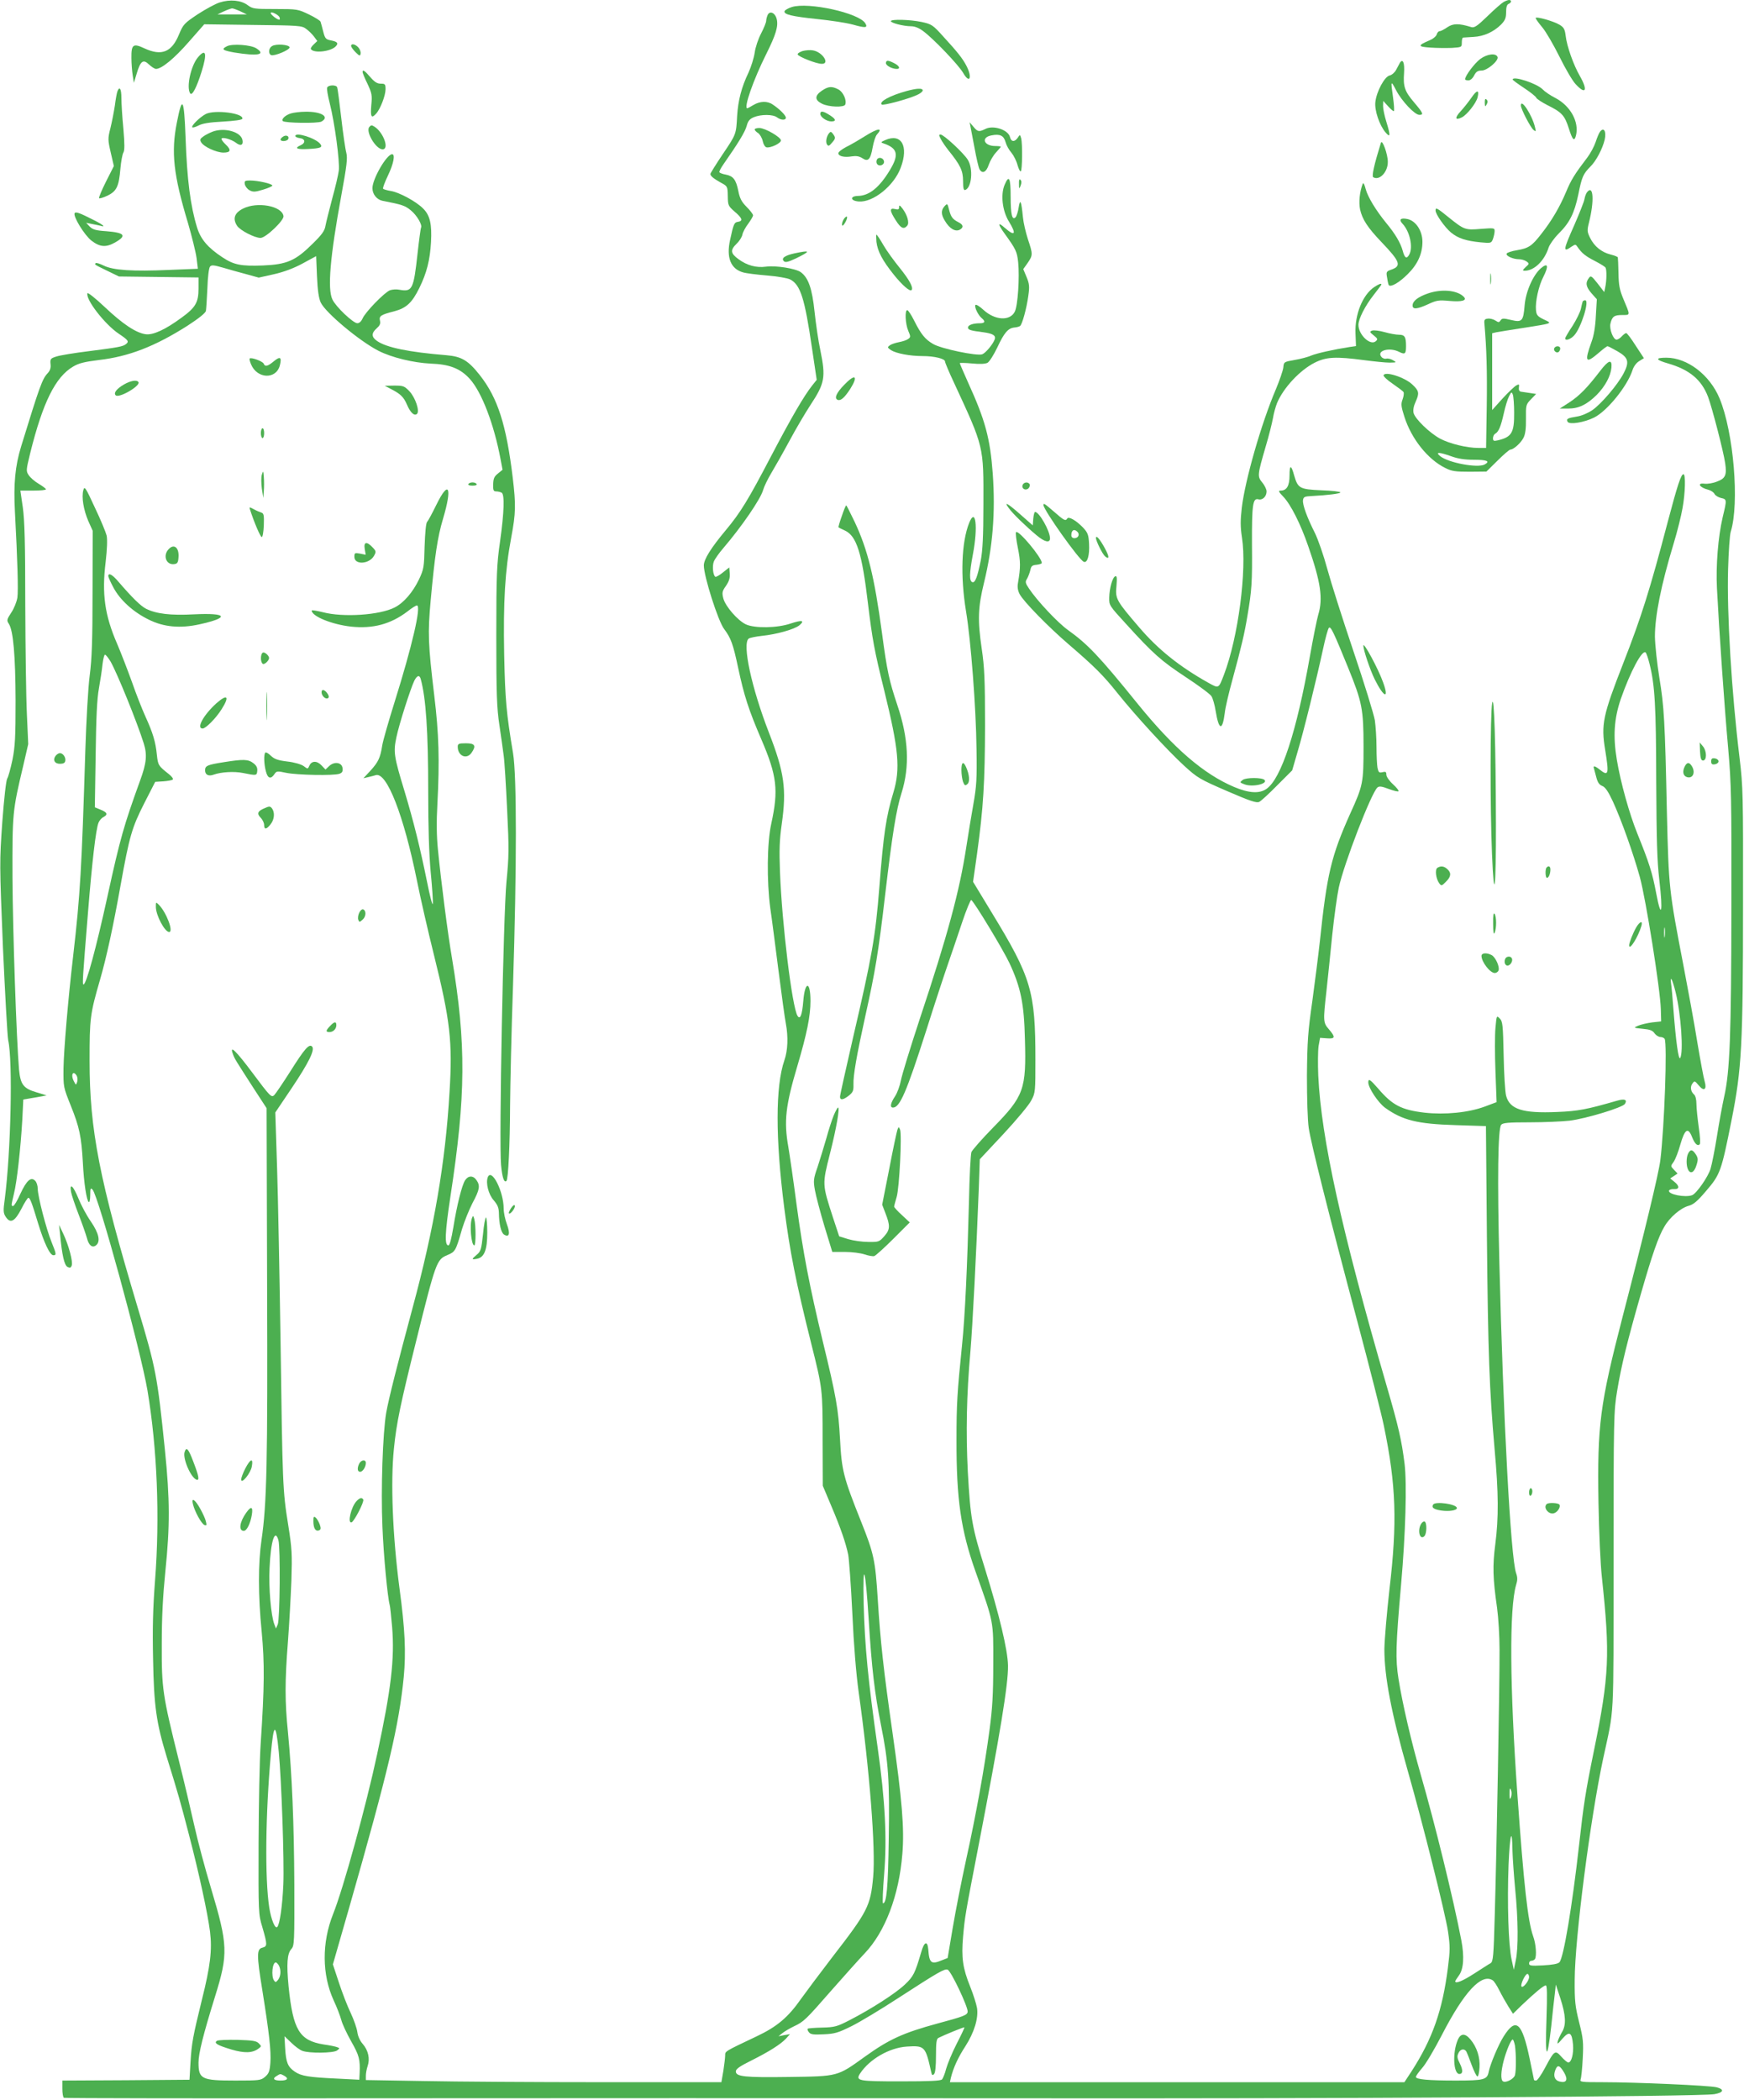 <?xml version="1.0" standalone="no"?>
<!DOCTYPE svg PUBLIC "-//W3C//DTD SVG 20010904//EN"
 "http://www.w3.org/TR/2001/REC-SVG-20010904/DTD/svg10.dtd">
<svg version="1.0" xmlns="http://www.w3.org/2000/svg"
 width="1063pt" height="1280pt" viewBox="0 0 1063 1280"
 preserveAspectRatio="xMidYMid meet">
<g transform="translate(0,1280) scale(0.1,-0.1)"
fill="#4caf50" stroke="none">
<path d="M1339 12785 c-26 -8 -86 -41 -134 -72 -82 -55 -88 -61 -114 -123 -44
-108 -106 -133 -210 -85 -70 33 -81 24 -80 -59 0 -33 4 -81 8 -106 l7 -45 17
56 c23 78 40 90 75 56 16 -15 35 -27 43 -27 34 0 112 64 200 165 l94 107 297
-4 c281 -3 298 -4 324 -24 15 -11 37 -32 48 -47 l20 -27 -22 -21 c-12 -11 -20
-24 -17 -28 16 -27 118 -16 150 15 20 20 13 30 -29 38 -30 6 -35 11 -46 54 -6
26 -14 52 -16 59 -1 7 -34 27 -71 45 -67 32 -71 33 -205 33 -128 0 -138 1
-169 24 -40 30 -107 36 -170 16z m126 -54 l40 -19 -90 0 -90 0 40 19 c22 10
45 18 50 18 6 0 28 -8 50 -18z m239 -37 c3 -8 2 -14 -2 -14 -13 0 -52 31 -52
40 0 14 48 -10 54 -26z"/>
<path d="M9165 12788 c-11 -6 -55 -44 -98 -86 -64 -62 -81 -73 -100 -67 -74
23 -110 23 -145 -1 -19 -13 -40 -24 -47 -24 -7 0 -15 -9 -18 -20 -3 -11 -22
-27 -44 -36 -73 -31 -73 -39 5 -44 39 -3 98 -3 131 -2 60 4 61 4 61 33 0 16 3
29 8 30 4 0 32 2 63 4 63 3 122 30 168 75 25 26 31 40 31 76 0 30 5 46 15 50
18 7 20 24 3 24 -7 0 -22 -6 -33 -12z"/>
<path d="M4826 12757 c-22 -7 -41 -18 -44 -25 -6 -20 44 -32 197 -48 80 -8
179 -23 220 -34 77 -22 92 -20 75 8 -38 63 -347 131 -448 99z"/>
<path d="M4680 12711 c-5 -11 -10 -28 -10 -38 0 -10 -14 -44 -31 -77 -17 -32
-35 -85 -39 -117 -5 -33 -22 -87 -38 -122 -42 -87 -63 -169 -69 -262 -6 -114
-5 -112 -88 -235 -41 -61 -75 -116 -75 -120 0 -13 19 -28 65 -54 39 -21 40
-22 41 -81 1 -56 2 -60 42 -95 47 -40 52 -57 20 -62 -23 -3 -27 -13 -48 -110
-24 -108 4 -177 79 -198 20 -6 86 -14 147 -19 62 -5 124 -16 140 -24 63 -32
89 -116 133 -417 l29 -195 -28 -35 c-51 -65 -125 -192 -250 -430 -139 -266
-186 -343 -276 -451 -91 -109 -134 -178 -134 -215 0 -66 87 -340 124 -388 41
-55 54 -89 86 -240 35 -164 63 -252 140 -431 96 -223 106 -310 61 -515 -26
-117 -28 -349 -6 -515 9 -60 31 -231 50 -380 19 -148 39 -294 45 -324 15 -81
12 -162 -9 -223 -55 -159 -55 -475 -1 -898 34 -266 71 -455 165 -830 69 -275
69 -278 69 -585 l1 -280 51 -121 c59 -139 89 -227 104 -299 5 -27 17 -187 25
-355 9 -199 23 -368 39 -485 66 -468 104 -954 88 -1125 -16 -176 -33 -209
-249 -488 -73 -95 -158 -209 -189 -252 -80 -115 -148 -172 -273 -231 -196 -93
-191 -90 -191 -116 0 -13 -5 -55 -11 -94 l-12 -69 -731 0 c-402 0 -890 3
-1083 7 l-353 6 0 27 c0 15 5 41 11 59 15 43 4 95 -30 134 -17 19 -30 48 -33
73 -3 23 -21 74 -40 115 -20 41 -52 124 -72 185 l-37 112 100 348 c238 832
303 1110 332 1404 14 150 8 288 -26 540 -42 318 -55 649 -34 851 15 154 41
277 135 654 121 487 125 498 191 526 48 20 51 25 89 158 14 46 43 118 64 159
44 82 48 106 24 140 -20 29 -50 28 -69 -1 -20 -31 -50 -152 -72 -288 -12 -71
-22 -109 -30 -109 -24 0 -21 77 12 295 95 619 97 933 10 1455 -26 152 -66 462
-86 665 -8 81 -9 169 -3 275 14 266 9 429 -19 660 -38 316 -40 382 -22 580 25
273 42 387 75 497 58 195 36 242 -40 87 -25 -51 -50 -98 -57 -105 -7 -9 -12
-67 -15 -149 -3 -127 -5 -139 -34 -201 -38 -79 -93 -143 -148 -171 -91 -47
-315 -62 -439 -29 -37 9 -67 14 -67 10 0 -35 123 -85 240 -98 134 -14 241 15
343 92 26 21 52 37 58 37 29 0 -30 -251 -136 -589 -36 -115 -70 -233 -75 -263
-12 -77 -24 -102 -72 -155 l-43 -46 30 7 c17 4 37 9 46 12 67 19 170 -246 250
-641 22 -110 69 -315 104 -455 99 -399 114 -528 95 -835 -25 -429 -94 -831
-225 -1315 -93 -346 -145 -551 -161 -640 -21 -123 -33 -464 -23 -696 7 -174
31 -426 44 -474 3 -8 9 -69 15 -135 16 -196 -6 -380 -91 -775 -67 -314 -207
-822 -269 -976 -69 -174 -68 -369 4 -526 19 -40 39 -93 46 -118 6 -25 34 -84
61 -132 48 -84 55 -110 51 -193 l-2 -40 -137 7 c-171 8 -216 15 -256 42 -43
29 -54 57 -59 143 l-4 73 41 -39 c22 -22 53 -45 68 -50 41 -16 189 -14 211 2
17 13 18 14 2 20 -9 4 -47 12 -84 17 -147 24 -186 88 -213 353 -13 138 -9 200
17 229 18 19 19 42 18 392 -2 380 -14 667 -39 930 -19 186 -19 309 0 551 8
105 17 271 21 370 5 164 4 195 -20 345 -33 205 -34 242 -46 1115 -6 391 -15
864 -21 1052 l-11 343 99 147 c106 158 144 236 125 255 -18 18 -46 -14 -134
-154 -44 -69 -88 -134 -97 -143 -17 -15 -25 -7 -131 135 -103 138 -143 176
-120 115 11 -30 15 -35 121 -200 l84 -129 3 -1071 c4 -1091 -2 -1342 -34
-1560 -21 -143 -21 -337 1 -560 18 -192 17 -333 -6 -680 -7 -99 -12 -373 -13
-610 -1 -424 -1 -431 23 -510 31 -107 31 -117 1 -125 -36 -8 -36 -44 -1 -260
42 -263 54 -371 49 -441 -4 -52 -9 -66 -32 -86 -26 -22 -34 -23 -182 -23 -206
0 -224 9 -224 110 0 55 28 168 100 400 82 263 80 315 -25 666 -35 116 -80 285
-100 375 -20 90 -63 272 -96 404 -98 394 -104 433 -103 705 0 167 7 295 22
445 28 273 28 435 -3 740 -46 451 -55 496 -164 860 -236 788 -295 1089 -295
1510 0 259 3 285 64 495 39 135 80 323 125 575 54 300 69 351 144 499 l67 131
49 3 c28 2 54 7 58 11 5 5 -7 20 -25 34 -63 50 -65 53 -72 118 -8 79 -24 132
-70 233 -20 44 -57 138 -82 210 -26 72 -66 176 -90 232 -76 175 -94 305 -70
500 9 78 11 136 6 160 -5 20 -37 98 -72 171 -57 124 -63 132 -70 106 -12 -42
1 -120 30 -188 l27 -60 -1 -375 c0 -289 -4 -405 -17 -505 -10 -73 -21 -274
-27 -460 -22 -719 -31 -878 -74 -1250 -32 -273 -57 -575 -59 -685 -1 -115 -1
-115 45 -230 52 -129 64 -187 73 -345 6 -124 23 -233 36 -241 5 -3 9 16 9 43
0 41 2 45 14 33 36 -38 293 -977 335 -1225 59 -353 76 -770 46 -1157 -13 -170
-16 -292 -12 -480 5 -285 20 -389 83 -595 71 -228 85 -280 134 -468 64 -245
116 -487 130 -597 14 -112 2 -211 -50 -418 -54 -220 -62 -262 -69 -380 l-6
-105 -387 -3 -388 -2 0 -50 c0 -27 4 -51 9 -55 6 -3 844 -4 1863 -3 1019 1
2771 1 3893 0 1993 -3 4216 10 4304 25 57 10 63 29 14 42 -44 11 -491 31 -697
31 -126 0 -138 1 -132 17 4 9 10 67 13 128 5 98 3 121 -22 220 -24 97 -28 128
-27 260 1 250 94 974 173 1345 70 326 63 197 64 1205 0 883 1 914 22 1040 25
151 61 299 144 588 68 237 107 351 144 412 32 56 99 113 147 126 30 8 54 28
108 92 85 99 92 118 154 430 62 312 70 454 70 1322 1 663 0 710 -21 885 -49
401 -78 881 -70 1152 3 106 10 208 16 227 54 173 18 606 -68 813 -60 144 -197
248 -324 248 -71 0 -67 -13 10 -35 131 -38 204 -99 244 -204 24 -64 94 -333
104 -403 11 -73 2 -94 -50 -113 -24 -10 -58 -15 -75 -13 -50 7 -31 -24 23 -37
15 -4 32 -15 37 -25 5 -10 23 -21 40 -25 36 -8 36 -9 10 -117 -28 -120 -42
-295 -35 -433 13 -253 46 -730 68 -970 20 -231 21 -304 20 -980 -1 -772 -9
-995 -44 -1149 -11 -50 -31 -158 -44 -241 -13 -82 -31 -172 -39 -198 -15 -50
-86 -151 -112 -161 -42 -16 -149 5 -141 28 2 6 16 10 31 9 33 -2 34 19 1 45
l-25 20 23 15 22 15 -22 23 c-21 22 -21 22 -2 48 10 14 29 62 41 106 27 94 47
107 71 46 17 -43 34 -58 47 -45 5 5 2 52 -6 104 -7 52 -14 116 -14 141 0 28
-6 51 -14 58 -21 18 -26 48 -10 68 12 17 15 16 38 -12 32 -39 51 -25 36 25 -6
19 -26 127 -45 240 -18 113 -57 324 -85 470 -87 452 -89 468 -100 925 -12 565
-17 648 -46 825 -14 85 -26 198 -27 250 0 126 37 313 114 567 22 72 46 169 54
215 17 92 20 208 6 208 -15 0 -37 -68 -96 -291 -109 -415 -160 -577 -271 -861
-125 -320 -136 -372 -110 -530 24 -148 20 -161 -34 -118 -29 23 -41 25 -35 8
2 -7 9 -32 15 -56 8 -31 18 -45 36 -52 18 -7 36 -33 64 -93 53 -115 125 -318
165 -462 37 -135 125 -687 128 -806 l2 -74 -55 -6 c-30 -4 -68 -13 -85 -20
-30 -13 -30 -13 27 -19 45 -4 61 -10 73 -28 9 -12 25 -22 35 -22 10 0 22 -5
26 -11 17 -27 -1 -536 -26 -740 -10 -81 -99 -450 -230 -954 -138 -534 -155
-659 -147 -1135 3 -174 12 -378 21 -455 50 -469 45 -596 -49 -1056 -51 -249
-63 -328 -90 -571 -42 -376 -95 -691 -120 -717 -9 -10 -44 -16 -100 -19 -74
-4 -85 -2 -85 12 0 9 6 16 14 16 8 0 18 5 22 11 11 19 6 92 -11 138 -33 93
-57 313 -96 861 -47 661 -50 1139 -8 1281 9 28 9 46 0 71 -33 94 -79 951 -102
1888 -13 518 -9 821 11 845 10 12 44 15 174 15 89 0 198 5 243 10 103 13 322
80 337 102 16 26 -1 33 -47 20 -183 -53 -238 -64 -367 -69 -209 -9 -288 16
-310 99 -6 22 -13 133 -15 246 -4 187 -6 207 -24 225 -19 19 -19 19 -26 -58
-4 -42 -4 -161 0 -264 l7 -188 -72 -27 c-100 -37 -244 -51 -368 -37 -141 17
-195 45 -283 148 -48 55 -59 62 -59 36 0 -33 60 -123 102 -154 107 -77 198
-99 429 -106 l186 -6 6 -681 c7 -709 15 -924 47 -1290 24 -265 25 -415 4 -578
-17 -131 -15 -207 11 -388 8 -58 15 -172 15 -255 1 -194 -18 -1236 -29 -1610
-7 -262 -10 -290 -26 -300 -10 -5 -54 -34 -98 -62 -71 -46 -117 -65 -117 -48
0 3 10 19 22 35 29 39 34 115 15 215 -48 251 -161 711 -248 1012 -57 199 -111
430 -135 582 -19 120 -17 201 16 576 27 306 36 613 21 735 -18 142 -36 223
-108 470 -276 951 -400 1512 -418 1895 -3 72 -2 153 2 180 l9 50 42 -3 c51 -4
53 7 12 55 -35 40 -36 48 -15 234 8 74 24 226 35 339 12 113 30 243 40 290 31
145 199 580 236 611 11 9 26 7 68 -9 30 -11 57 -18 60 -14 4 3 -12 23 -34 43
-23 21 -40 46 -40 58 0 17 -4 20 -24 15 -20 -5 -24 -1 -30 27 -3 17 -6 75 -6
128 0 53 -5 125 -10 161 -6 36 -64 225 -130 420 -66 195 -138 422 -160 503
-22 82 -56 179 -75 218 -48 95 -77 174 -73 201 3 20 10 23 53 25 98 5 175 15
175 22 0 5 -53 11 -117 13 -132 6 -142 12 -165 91 -18 66 -28 66 -28 1 0 -65
-17 -94 -55 -94 -15 0 -12 -7 17 -37 45 -47 105 -165 152 -302 76 -218 91
-319 61 -417 -8 -27 -31 -141 -51 -254 -80 -456 -175 -747 -265 -808 -43 -30
-107 -26 -197 12 -186 79 -367 235 -587 506 -236 292 -305 364 -425 450 -62
44 -188 178 -238 253 -23 34 -24 41 -12 60 7 12 16 36 20 52 5 25 11 31 38 33
18 2 32 7 32 11 0 33 -142 203 -157 188 -4 -4 1 -47 11 -96 17 -84 17 -118 1
-212 -5 -25 -2 -47 10 -70 23 -44 173 -198 300 -307 155 -133 211 -189 297
-297 108 -135 304 -349 407 -443 80 -73 94 -81 260 -153 141 -61 180 -74 196
-66 11 5 61 51 110 101 l91 91 32 110 c37 123 117 448 156 629 14 66 30 124
36 130 11 11 29 -27 117 -243 85 -209 94 -252 94 -481 0 -221 -3 -237 -81
-408 -116 -259 -142 -368 -185 -777 -9 -82 -30 -247 -46 -365 -27 -188 -31
-246 -33 -455 0 -143 4 -272 11 -320 15 -98 119 -513 298 -1185 74 -278 146
-561 160 -630 75 -362 82 -589 34 -996 -16 -142 -30 -306 -31 -364 0 -170 42
-389 143 -744 90 -315 228 -865 245 -978 13 -90 13 -113 -1 -222 -33 -259 -94
-432 -221 -629 l-44 -67 -1385 0 -1385 0 6 28 c15 60 43 122 88 191 54 84 81
172 71 234 -4 23 -22 81 -41 128 -46 114 -55 177 -44 305 11 123 12 130 95
559 130 673 181 981 179 1095 -2 95 -53 308 -139 585 -81 259 -90 312 -106
595 -12 240 -8 467 16 736 13 152 36 601 51 994 l6 175 145 155 c79 85 156
177 169 204 25 46 25 55 25 250 0 414 -25 499 -266 894 l-114 188 24 169 c39
283 48 434 49 785 0 280 -4 357 -20 465 -26 177 -23 254 14 405 53 217 70 426
53 664 -16 214 -45 324 -150 554 -28 63 -51 116 -51 119 0 2 33 2 74 -2 49 -5
81 -3 95 4 12 7 38 48 60 94 41 88 65 117 103 121 13 1 29 5 35 9 13 8 40 105
51 186 8 55 6 72 -11 113 l-20 48 27 38 c32 47 32 53 1 145 -13 41 -27 100
-30 133 -10 101 -17 116 -26 60 -4 -27 -13 -54 -19 -60 -21 -21 -30 17 -30
127 0 115 -10 134 -37 70 -25 -60 -13 -159 26 -222 48 -78 38 -94 -24 -40 -45
40 -45 25 0 -37 67 -93 74 -107 81 -173 9 -90 -2 -265 -21 -301 -30 -58 -121
-52 -190 11 -25 23 -46 36 -50 30 -7 -12 17 -62 39 -80 24 -20 19 -31 -11 -31
-43 0 -73 -11 -73 -26 0 -14 15 -19 95 -29 58 -8 76 -20 68 -43 -11 -30 -55
-83 -76 -91 -32 -12 -252 34 -300 63 -48 28 -73 58 -116 144 -17 34 -36 62
-41 62 -16 0 -12 -84 6 -126 15 -35 15 -39 -1 -50 -9 -7 -34 -15 -55 -19 -21
-4 -46 -12 -56 -19 -16 -12 -16 -14 7 -30 32 -20 115 -36 193 -36 71 0 136
-16 136 -33 0 -7 25 -66 56 -132 182 -393 179 -381 178 -740 0 -193 -5 -281
-16 -340 -20 -99 -34 -138 -51 -133 -20 7 -19 52 3 170 32 168 17 290 -23 191
-47 -119 -54 -324 -19 -538 30 -180 61 -589 64 -840 3 -181 0 -227 -19 -335
-12 -69 -32 -186 -43 -260 -41 -270 -116 -546 -284 -1050 -57 -173 -109 -342
-115 -375 -6 -32 -22 -76 -36 -97 -28 -42 -32 -68 -12 -68 42 0 83 97 201 465
52 165 113 350 134 410 21 61 60 174 86 253 26 78 52 140 56 137 18 -11 195
-304 233 -385 69 -148 89 -247 94 -463 9 -306 -6 -347 -193 -538 -68 -69 -127
-137 -133 -150 -5 -14 -12 -148 -15 -299 -10 -393 -24 -702 -42 -875 -30 -294
-34 -363 -34 -580 -1 -361 27 -552 115 -800 113 -318 110 -299 109 -565 0
-187 -5 -270 -23 -405 -31 -232 -81 -510 -142 -787 -28 -128 -65 -316 -82
-417 l-31 -184 -33 -13 c-67 -28 -79 -19 -85 65 -5 56 -25 48 -43 -16 -38
-129 -47 -148 -100 -198 -57 -54 -205 -149 -337 -217 -76 -39 -90 -43 -166
-45 -46 -1 -86 -4 -89 -7 -3 -3 0 -13 8 -22 10 -13 28 -15 89 -12 68 3 88 9
171 50 52 26 180 103 284 171 244 158 282 180 301 173 21 -8 126 -230 122
-257 -3 -20 -23 -28 -183 -71 -210 -57 -297 -97 -443 -202 -169 -122 -163
-120 -462 -124 -272 -4 -325 2 -325 34 0 14 23 31 92 65 112 56 181 100 214
135 l24 27 -35 -6 -35 -7 25 20 c14 11 45 29 70 41 59 28 70 38 228 219 75 85
166 187 202 225 125 131 210 353 230 607 13 153 -2 331 -60 738 -54 378 -74
556 -90 815 -15 235 -23 276 -102 473 -107 268 -118 310 -128 502 -10 183 -23
258 -105 595 -81 337 -120 539 -160 835 -19 146 -42 303 -50 350 -28 158 -17
252 56 497 57 193 79 301 79 392 0 124 -34 124 -44 -1 -7 -84 -19 -115 -35
-89 -33 53 -95 560 -107 879 -5 133 -3 192 11 291 30 211 16 314 -79 558 -105
271 -163 538 -123 571 6 5 44 13 82 17 87 9 196 39 227 64 36 30 16 34 -53 11
-82 -28 -219 -30 -273 -5 -50 24 -123 108 -137 157 -9 36 -8 44 16 78 19 28
25 48 23 75 l-3 37 -39 -31 c-21 -17 -42 -29 -46 -26 -14 9 -20 65 -9 93 6 15
32 52 58 82 113 132 227 299 242 353 6 21 28 67 49 102 21 35 71 123 111 197
39 73 97 171 127 217 90 136 96 171 62 337 -12 55 -27 159 -35 233 -15 144
-38 209 -85 243 -32 22 -151 41 -211 33 -59 -8 -115 7 -167 45 -50 36 -52 56
-12 95 16 15 32 40 35 55 3 16 19 45 35 66 16 22 30 45 30 52 0 6 -18 30 -39
51 -31 31 -42 52 -51 98 -14 69 -31 90 -76 99 -19 3 -36 10 -39 14 -3 4 9 27
26 51 90 129 130 195 140 231 8 31 18 43 44 54 44 18 116 18 141 -1 24 -18 54
-19 54 -2 0 14 -39 53 -80 80 -33 23 -78 21 -118 -3 -18 -11 -35 -20 -37 -20
-24 0 37 174 115 330 60 120 75 171 64 215 -9 36 -40 51 -54 26z m5374 -3956
c33 -131 40 -258 41 -715 2 -361 5 -486 19 -604 23 -198 12 -245 -19 -81 -23
124 -44 189 -114 362 -50 123 -103 314 -126 452 -24 144 -17 250 24 371 58
166 131 304 152 283 4 -4 15 -35 23 -68z m-9380 13 c41 -72 161 -368 202 -498
22 -70 17 -121 -22 -227 -98 -271 -121 -349 -199 -706 -69 -315 -129 -537
-146 -537 -8 0 -5 41 27 435 25 311 48 508 64 550 5 13 18 29 30 35 29 16 25
28 -16 45 l-36 15 5 317 c3 231 8 343 20 408 9 50 19 116 22 148 4 31 10 57
15 57 5 0 20 -19 34 -42z m1890 -105 c32 -116 46 -317 46 -692 0 -215 5 -373
15 -485 9 -92 15 -179 13 -194 -2 -15 -18 47 -36 138 -42 206 -80 360 -137
550 -64 210 -68 237 -49 326 16 79 87 300 110 347 17 31 30 35 38 10z m7583
-1570 c-2 -16 -4 -5 -4 22 0 28 2 40 4 28 2 -13 2 -35 0 -50z m67 -344 c32
-130 48 -364 27 -397 -10 -16 -26 100 -41 293 -5 72 -12 146 -15 165 -6 51 10
17 29 -61z m-9746 -506 c5 -10 6 -27 2 -38 -7 -19 -7 -19 -18 2 -15 26 -15 53
-2 53 5 0 13 -8 18 -17z m1229 -2830 c13 -44 9 -484 -4 -513 l-11 -25 -10 26
c-20 51 -35 221 -29 342 7 165 33 245 54 170z m3598 -485 c18 -293 36 -448 75
-643 45 -222 53 -337 47 -692 -4 -297 -13 -393 -35 -393 -4 0 -1 80 7 177 18
218 6 451 -39 768 -59 415 -79 618 -86 885 -6 274 11 214 31 -102z m-3596
-803 c17 -178 34 -669 28 -810 -6 -133 -22 -243 -37 -259 -13 -14 -37 44 -49
119 -27 176 -23 569 10 935 17 192 30 196 48 15z m7513 -243 c3 -9 1 -26 -3
-37 -6 -15 -8 -11 -8 18 -1 40 4 48 11 19z m7 -367 c1 -38 8 -140 16 -225 19
-192 20 -361 4 -437 l-12 -58 -13 60 c-20 88 -28 351 -19 580 8 190 22 237 24
80z m-7519 -694 c14 -28 12 -64 -5 -87 -13 -16 -16 -17 -25 -4 -18 27 -10 110
11 110 4 0 13 -9 19 -19z m7620 -70 c0 -23 -36 -69 -46 -58 -9 9 22 77 36 77
5 0 10 -9 10 -19z m-222 -20 c8 -4 26 -32 41 -62 15 -30 40 -74 55 -98 l28
-44 51 50 c83 79 136 123 149 123 8 0 9 -54 4 -207 -9 -244 4 -263 29 -43 8
80 18 170 22 200 l6 55 28 -85 c33 -102 36 -161 10 -204 -10 -17 -22 -42 -26
-56 -5 -21 -1 -19 28 15 43 49 58 40 65 -37 4 -56 -10 -108 -29 -108 -6 0 -25
16 -42 35 -38 43 -43 39 -99 -66 -23 -44 -48 -79 -55 -79 -7 0 -13 2 -13 4 0
2 -12 59 -26 127 -47 225 -84 257 -159 138 -31 -48 -82 -170 -91 -215 -9 -49
-28 -54 -203 -54 -162 0 -241 7 -241 22 0 6 17 30 38 54 22 24 75 114 120 201
136 264 242 378 310 334z m-3267 -387 c-28 -55 -56 -123 -64 -152 -7 -28 -19
-58 -25 -65 -10 -9 -74 -12 -252 -12 -261 0 -277 3 -247 49 58 87 178 156 284
163 110 7 114 2 149 -156 4 -19 8 -21 17 -12 8 8 12 48 12 113 0 80 3 102 15
108 36 18 155 67 158 64 2 -1 -19 -46 -47 -100z m3403 -11 c7 -48 8 -151 0
-180 -6 -23 -56 -49 -73 -38 -15 9 -13 60 4 125 17 64 45 130 55 130 4 0 10
-17 14 -37z m300 -165 c25 -43 14 -65 -28 -54 -30 7 -40 34 -26 70 13 35 27
30 54 -16z m-7803 -18 c31 -17 22 -30 -21 -30 -42 0 -52 12 -22 29 21 13 20
13 43 1z"/>
<path d="M8885 367 c-33 -78 -26 -207 10 -207 22 0 23 23 3 64 -16 31 -18 44
-9 62 11 26 35 31 48 12 4 -7 19 -44 33 -83 14 -38 30 -70 35 -70 6 0 11 25
13 55 4 62 -17 125 -55 170 -33 40 -60 39 -78 -3z"/>
<path d="M9360 12690 c0 -4 18 -30 40 -56 23 -27 69 -107 105 -179 35 -71 79
-147 98 -167 62 -68 77 -40 27 48 -39 67 -80 183 -87 246 -5 40 -11 51 -37 67
-36 22 -146 53 -146 41z"/>
<path d="M5430 12671 c0 -11 78 -31 123 -31 22 0 48 -10 73 -29 62 -45 217
-207 245 -256 39 -68 57 -29 20 43 -23 45 -55 85 -143 181 -62 69 -70 74 -130
87 -71 15 -188 18 -188 5z"/>
<path d="M1383 12518 c-36 -18 -27 -25 45 -38 142 -23 195 -14 135 25 -33 22
-148 30 -180 13z"/>
<path d="M1658 12519 c-21 -12 -24 -47 -5 -55 20 -7 112 31 112 47 0 17 -82
24 -107 8z"/>
<path d="M2140 12520 c0 -6 12 -23 27 -38 24 -24 28 -25 31 -9 2 10 -4 27 -14
38 -18 20 -44 26 -44 9z"/>
<path d="M4892 12489 c-18 -6 -32 -15 -30 -21 5 -14 114 -57 146 -57 53 -2 6
72 -53 82 -16 3 -45 1 -63 -4z"/>
<path d="M1206 12450 c-43 -52 -71 -181 -47 -219 12 -18 40 37 70 133 35 112
26 144 -23 86z"/>
<path d="M9023 12441 c-35 -26 -93 -103 -93 -124 0 -4 9 -7 20 -7 12 0 26 12
35 30 12 23 22 30 46 30 34 0 104 60 97 82 -9 26 -62 20 -105 -11z"/>
<path d="M5400 12415 c0 -15 37 -35 66 -35 24 0 16 19 -16 35 -37 19 -50 19
-50 0z"/>
<path d="M8533 12418 c-4 -7 -14 -26 -23 -43 -8 -16 -26 -32 -40 -35 -31 -7
-80 -98 -87 -162 -6 -51 26 -144 63 -186 29 -34 30 -18 4 66 -11 35 -20 78
-20 95 l1 32 30 -33 c17 -19 33 -32 35 -29 3 3 1 40 -5 82 -15 105 -14 108 19
44 34 -65 113 -149 141 -149 28 0 24 10 -31 75 -59 69 -68 98 -62 181 4 60 -7
89 -25 62z"/>
<path d="M2210 12361 c0 -5 13 -38 30 -72 27 -58 29 -70 23 -131 -6 -71 1 -83
30 -50 25 27 57 110 57 148 0 31 -3 34 -29 34 -22 0 -38 10 -64 40 -34 40 -47
48 -47 31z"/>
<path d="M9220 12315 c0 -3 31 -26 69 -51 38 -25 72 -52 75 -60 3 -7 33 -27
68 -45 87 -43 105 -62 130 -141 23 -73 34 -83 44 -43 20 82 -34 180 -126 228
-30 15 -65 39 -77 52 -34 36 -183 85 -183 60z"/>
<path d="M1994 12266 c-3 -7 4 -50 16 -96 30 -118 62 -357 55 -410 -3 -25 -21
-101 -40 -170 -18 -69 -37 -143 -41 -165 -5 -32 -21 -54 -79 -111 -104 -103
-156 -126 -303 -132 -133 -5 -177 4 -245 49 -90 59 -134 111 -156 183 -40 130
-61 289 -70 548 -9 241 -20 260 -53 91 -36 -181 -21 -318 68 -613 23 -80 47
-175 52 -212 l8 -66 -175 -7 c-223 -10 -341 -2 -398 26 -24 12 -47 19 -50 15
-8 -8 -9 -8 72 -47 l70 -34 243 -3 242 -3 0 -67 c0 -85 -18 -116 -102 -177
-100 -74 -175 -108 -220 -102 -59 8 -140 62 -251 167 -55 52 -102 89 -104 83
-13 -37 107 -191 191 -247 58 -39 64 -47 44 -63 -19 -15 -45 -20 -225 -43 -90
-11 -180 -26 -200 -33 -35 -11 -38 -15 -35 -46 3 -23 -3 -40 -17 -55 -34 -36
-49 -79 -162 -446 -37 -121 -47 -228 -38 -400 16 -298 21 -479 15 -522 -4 -25
-20 -66 -37 -91 -28 -43 -29 -48 -15 -69 27 -42 40 -193 41 -468 0 -222 -3
-280 -19 -360 -11 -52 -25 -104 -32 -115 -7 -12 -19 -119 -30 -265 -17 -241
-17 -254 4 -765 13 -286 27 -540 32 -565 29 -129 16 -683 -21 -968 -10 -72 -9
-85 6 -108 28 -43 55 -29 95 48 19 38 38 68 43 68 10 0 22 -32 59 -155 36
-118 72 -195 93 -195 20 0 19 6 -11 81 -32 78 -84 279 -84 324 0 19 -7 41 -16
49 -25 26 -52 2 -90 -80 -18 -41 -38 -74 -44 -74 -13 0 -12 2 5 75 18 70 41
278 51 452 l6 122 71 12 71 13 -59 18 c-82 24 -100 47 -109 139 -16 188 -38
839 -40 1169 -1 398 0 407 66 685 l30 130 -8 180 c-5 99 -9 401 -10 670 0 374
-4 514 -15 593 l-15 102 78 0 c43 0 78 3 78 8 0 4 -20 19 -45 34 -24 14 -51
38 -60 52 -17 25 -16 31 9 134 77 310 154 465 262 528 35 21 70 29 158 40 181
21 341 83 539 209 68 44 109 77 112 90 2 11 6 73 9 138 2 66 9 124 16 132 9
11 22 10 78 -6 37 -11 101 -29 143 -40 l76 -21 94 21 c61 14 122 37 175 66
l81 44 5 -123 c4 -88 11 -134 23 -160 30 -63 238 -236 352 -294 80 -41 213
-73 317 -78 117 -4 182 -30 240 -94 72 -80 147 -275 187 -489 l12 -64 -28 -23
c-23 -18 -28 -31 -29 -66 -1 -37 2 -43 19 -43 11 0 26 -4 33 -8 18 -12 15
-118 -10 -296 -20 -141 -23 -195 -23 -576 0 -354 3 -440 19 -545 10 -69 22
-152 26 -185 5 -33 14 -181 21 -329 12 -240 11 -286 -4 -440 -19 -192 -46
-1591 -33 -1726 7 -77 19 -111 33 -97 11 12 21 218 22 459 1 120 8 451 18 735
23 721 23 1274 0 1413 -41 245 -48 324 -54 600 -6 323 5 513 43 714 28 150 29
198 9 366 -39 321 -91 484 -200 623 -71 90 -111 114 -203 122 -232 19 -367 47
-424 87 -35 24 -35 48 -2 77 19 17 24 28 20 46 -7 29 5 37 88 58 73 20 107 51
152 142 45 92 65 170 71 280 6 108 -6 163 -48 204 -42 43 -146 99 -197 107
-23 4 -45 10 -47 14 -3 5 11 41 30 81 34 71 45 129 25 129 -33 0 -120 -150
-120 -207 0 -37 27 -70 62 -77 119 -23 137 -29 172 -58 37 -30 72 -90 62 -106
-2 -4 -12 -75 -21 -157 -24 -219 -32 -235 -110 -221 -18 4 -44 2 -58 -3 -34
-13 -152 -135 -167 -172 -8 -18 -20 -29 -32 -29 -25 0 -132 101 -152 145 -31
64 -14 261 54 632 34 185 39 229 31 261 -6 21 -20 117 -31 213 -11 96 -22 180
-25 187 -6 16 -54 15 -61 -2z"/>
<path d="M5009 12247 c-44 -30 -44 -57 1 -79 41 -21 136 -24 142 -5 10 27 -13
77 -42 92 -40 21 -61 19 -101 -8z"/>
<path d="M716 12244 c-4 -9 -11 -49 -16 -88 -6 -39 -18 -101 -27 -137 -16 -63
-16 -71 2 -149 l19 -82 -48 -95 c-26 -52 -45 -97 -42 -101 4 -3 27 4 52 16 55
27 69 56 78 165 4 44 12 87 18 97 8 13 8 52 0 146 -7 71 -12 155 -12 187 0 55
-11 74 -24 41z"/>
<path d="M5525 12245 c-99 -27 -169 -65 -151 -82 8 -8 157 32 213 57 45 20 50
41 10 39 -12 0 -44 -6 -72 -14z"/>
<path d="M8969 12205 c-19 -27 -49 -65 -66 -83 -38 -41 -34 -58 8 -37 32 17
86 86 95 121 12 48 -4 48 -37 -1z"/>
<path d="M9050 12175 c1 -26 2 -28 11 -12 8 14 8 22 0 30 -8 8 -11 3 -11 -18z"/>
<path d="M9270 12157 c0 -21 58 -133 77 -149 15 -12 16 -10 9 17 -17 73 -86
179 -86 132z"/>
<path d="M1254 12105 c-36 -19 -90 -72 -82 -81 4 -3 21 2 40 12 23 12 68 19
147 23 68 4 116 10 118 17 11 34 -168 57 -223 29z"/>
<path d="M1774 12109 c-34 -10 -61 -35 -50 -47 13 -12 212 -15 235 -3 53 29
-1 62 -98 60 -31 0 -70 -5 -87 -10z"/>
<path d="M5000 12106 c0 -20 39 -46 67 -46 33 0 28 15 -11 39 -39 25 -56 27
-56 7z"/>
<path d="M5915 12030 c3 -14 14 -73 25 -132 11 -60 24 -117 30 -129 17 -31 42
-19 57 28 8 23 28 57 44 74 16 17 29 33 29 35 0 2 -15 4 -33 4 -71 0 -90 53
-23 65 51 10 74 -1 85 -41 5 -19 21 -48 36 -65 14 -17 31 -51 37 -75 7 -23 15
-41 20 -38 9 6 11 168 2 202 -7 23 -7 23 -21 2 -19 -27 -40 -25 -47 5 -11 44
-102 74 -150 49 -39 -19 -47 -18 -73 14 l-23 27 5 -25z"/>
<path d="M2251 12026 c-24 -28 40 -136 81 -136 42 0 6 101 -48 137 -18 12 -23
11 -33 -1z"/>
<path d="M4600 12011 c0 -5 9 -15 21 -22 11 -8 24 -30 28 -49 4 -20 14 -36 23
-38 25 -5 88 25 88 42 0 20 -97 76 -132 76 -16 0 -28 -4 -28 -9z"/>
<path d="M1294 11997 c-17 -7 -42 -19 -55 -29 -19 -13 -22 -20 -13 -35 15 -27
93 -63 136 -63 45 0 49 16 13 50 -14 13 -25 28 -25 33 0 15 59 -1 88 -23 28
-22 46 -15 40 16 -9 51 -111 79 -184 51z"/>
<path d="M5272 11970 c-35 -22 -86 -52 -113 -65 -27 -14 -49 -31 -49 -39 0
-18 36 -27 82 -19 27 4 45 1 64 -11 35 -24 50 -9 63 66 6 33 17 68 26 78 40
44 5 39 -73 -10z"/>
<path d="M9753 11998 c-6 -7 -18 -35 -27 -63 -9 -27 -32 -70 -51 -95 -77 -101
-99 -136 -130 -211 -38 -90 -86 -173 -150 -254 -57 -74 -78 -88 -149 -100 -33
-5 -61 -15 -63 -21 -5 -14 40 -34 76 -34 15 0 35 -6 45 -13 18 -13 18 -15 -5
-35 -20 -19 -20 -22 -5 -22 57 0 120 61 145 141 7 20 34 58 61 85 67 66 96
124 120 238 22 110 30 126 74 171 35 34 74 109 87 164 11 50 -5 78 -28 49z"/>
<path d="M5053 11988 c-16 -20 -22 -54 -12 -69 8 -11 13 -9 29 10 24 27 24 32
7 55 -11 15 -15 15 -24 4z"/>
<path d="M1728 11969 c-10 -6 -18 -14 -18 -19 0 -14 37 -12 46 1 10 17 -9 29
-28 18z"/>
<path d="M1800 11971 c0 -5 12 -11 28 -13 33 -4 36 -29 5 -43 -42 -18 -24 -27
46 -23 76 4 90 10 72 32 -29 35 -151 73 -151 47z"/>
<path d="M5734 11953 c8 -16 29 -46 46 -68 73 -90 90 -125 90 -188 0 -42 3
-58 13 -55 40 14 50 129 16 184 -25 41 -147 154 -166 154 -11 0 -11 -4 1 -27z"/>
<path d="M5395 11946 c-27 -12 -28 -14 -10 -20 86 -29 96 -68 40 -161 -64
-107 -127 -158 -195 -159 -51 -1 -48 -30 4 -34 87 -7 215 95 256 206 50 132 4
212 -95 168z"/>
<path d="M8417 11930 c-41 -132 -57 -204 -47 -210 38 -23 90 32 89 94 0 46
-34 140 -42 116z"/>
<path d="M5344 11825 c-4 -9 -2 -21 4 -27 15 -15 44 -1 40 19 -4 23 -36 29
-44 8z"/>
<path d="M6211 11680 c0 -33 1 -34 10 -11 6 16 6 28 -1 35 -7 7 -10 -1 -9 -24z"/>
<path d="M1492 11678 c2 -12 14 -29 28 -37 22 -12 33 -12 83 3 31 9 57 21 57
25 0 11 -88 31 -136 31 -31 0 -35 -3 -32 -22z"/>
<path d="M8306 11680 c-19 -50 -25 -113 -16 -157 14 -61 46 -110 130 -198 113
-118 123 -145 64 -167 -35 -12 -36 -14 -29 -52 3 -22 8 -42 10 -44 13 -14 65
17 115 67 61 60 90 125 90 197 0 67 -40 128 -91 139 -42 9 -55 -3 -30 -29 44
-47 65 -142 41 -187 -16 -29 -28 -23 -40 22 -13 48 -46 104 -100 169 -63 77
-113 159 -126 208 -7 28 -14 41 -18 32z"/>
<path d="M9673 11628 c-6 -7 -13 -27 -16 -44 -3 -16 -31 -86 -61 -155 -69
-155 -71 -170 -17 -132 23 15 25 15 37 -3 25 -37 49 -56 106 -85 31 -16 60
-34 64 -40 8 -14 7 -80 -2 -121 l-6 -28 -40 52 c-38 48 -42 50 -54 33 -22 -29
-17 -54 17 -93 l32 -36 -6 -100 c-3 -67 -12 -121 -27 -161 -44 -122 -35 -134
45 -65 25 22 49 40 53 40 4 0 31 -14 59 -30 69 -39 76 -65 39 -136 -37 -70
-136 -186 -191 -224 -27 -18 -66 -35 -95 -39 -56 -9 -65 -14 -55 -32 12 -18
100 -4 161 26 79 39 202 190 234 288 7 23 24 46 41 56 l29 18 -50 76 c-27 43
-53 77 -58 77 -5 0 -17 -9 -27 -20 -10 -11 -24 -20 -32 -20 -20 0 -45 65 -37
98 10 43 23 52 71 52 52 0 51 -5 7 100 -22 53 -28 82 -29 155 -1 50 -3 93 -4
96 0 4 -21 12 -45 18 -55 14 -98 49 -124 101 -18 37 -19 45 -7 93 34 135 27
235 -12 185z"/>
<path d="M5757 11543 c-22 -25 -22 -50 3 -90 28 -47 63 -67 90 -53 25 14 22
31 -9 46 -35 18 -45 32 -56 75 -10 40 -11 40 -28 22z"/>
<path d="M1480 11528 c-51 -26 -63 -61 -35 -104 18 -28 107 -74 143 -74 32 0
144 107 140 133 -9 62 -161 90 -248 45z"/>
<path d="M5480 11537 c0 -14 -5 -16 -25 -11 -34 8 -33 -10 5 -69 31 -49 49
-57 70 -32 14 17 0 66 -30 105 -16 20 -20 22 -20 7z"/>
<path d="M8750 11517 c0 -23 56 -102 94 -134 44 -36 91 -51 181 -60 63 -6 65
-5 75 21 5 15 10 36 10 48 0 19 -4 19 -84 13 -96 -8 -101 -6 -197 71 -70 57
-79 62 -79 41z"/>
<path d="M455 11501 c-11 -19 60 -135 103 -168 51 -39 88 -42 143 -11 74 42
60 60 -54 69 -63 4 -82 10 -100 28 l-22 23 35 -7 c19 -3 43 -9 53 -11 35 -11
15 7 -44 36 -82 42 -107 51 -114 41z"/>
<path d="M5140 11459 c-6 -11 -9 -25 -7 -32 2 -7 11 3 21 21 9 17 12 32 7 32
-6 0 -15 -9 -21 -21z"/>
<path d="M5342 11326 c7 -58 37 -114 105 -199 52 -65 98 -105 109 -95 13 14
-13 62 -71 134 -35 43 -81 106 -101 141 -20 35 -39 63 -42 63 -2 0 -2 -20 0
-44z"/>
<path d="M4843 11256 c-60 -13 -83 -30 -65 -48 9 -9 26 -5 73 17 92 45 91 52
-8 31z"/>
<path d="M9393 11166 c-48 -41 -93 -142 -100 -226 -8 -98 -16 -106 -83 -90
-47 11 -55 11 -64 -3 -9 -13 -12 -13 -32 0 -13 8 -33 13 -46 11 -19 -2 -23 -8
-20 -33 13 -152 17 -284 14 -500 l-4 -255 -47 0 c-71 0 -176 26 -234 57 -64
35 -151 119 -161 156 -4 18 0 42 14 72 22 49 19 64 -22 102 -47 44 -166 82
-175 56 -2 -6 23 -30 56 -52 33 -23 63 -45 66 -51 3 -6 1 -25 -6 -44 -11 -29
-9 -43 11 -106 43 -135 143 -260 249 -312 39 -20 62 -23 149 -23 l102 1 68 67
c37 37 72 67 78 67 19 0 64 40 80 72 11 21 16 56 15 116 -1 83 0 87 30 118
l32 33 -39 6 c-22 3 -46 7 -54 8 -10 2 -14 11 -12 26 3 20 1 21 -16 12 -11 -6
-49 -42 -84 -80 l-63 -70 0 234 0 234 25 6 c14 3 84 14 155 25 196 31 188 28
135 53 -39 19 -45 27 -48 57 -5 51 16 147 45 203 34 67 28 88 -14 53z m-164
-881 c1 -123 -15 -149 -101 -169 -23 -5 -28 -3 -28 13 0 11 6 24 14 28 21 12
34 44 52 124 9 41 23 87 32 104 14 28 16 28 23 10 4 -11 8 -60 8 -110z m-383
-266 c41 -15 83 -21 136 -21 82 0 103 -9 67 -29 -44 -23 -222 11 -271 51 -31
26 -8 26 68 -1z"/>
<path d="M9083 11100 c0 -30 2 -43 4 -27 2 15 2 39 0 55 -2 15 -4 2 -4 -28z"/>
<path d="M8377 11051 c-71 -47 -120 -167 -115 -283 l3 -77 -40 -6 c-96 -15
-199 -38 -233 -52 -20 -9 -66 -21 -102 -27 -64 -11 -65 -12 -68 -46 -2 -18
-23 -79 -46 -134 -88 -206 -187 -552 -207 -720 -9 -78 -9 -117 1 -182 31 -198
-23 -608 -109 -834 -34 -89 -31 -87 -98 -50 -176 99 -304 202 -418 335 -141
164 -148 176 -140 253 4 50 3 63 -7 60 -17 -6 -36 -72 -37 -131 -1 -46 1 -49
102 -159 166 -183 215 -226 365 -325 78 -51 149 -104 156 -116 8 -12 20 -53
26 -92 19 -116 41 -121 55 -12 3 33 25 125 47 205 56 205 74 284 91 387 27
158 30 205 28 437 -1 242 5 284 39 275 25 -7 50 17 50 48 0 13 -12 37 -26 54
-31 37 -30 46 21 221 19 63 38 140 44 172 5 31 17 72 25 92 39 93 140 201 230
246 70 35 128 38 301 15 61 -8 130 -15 155 -15 44 1 44 1 20 15 -14 8 -32 12
-41 9 -9 -2 -22 2 -29 11 -32 38 50 61 109 30 35 -17 41 -12 41 36 0 56 -8 69
-43 69 -17 0 -57 7 -88 16 -32 9 -66 13 -76 9 -16 -6 -15 -9 10 -29 25 -20 26
-24 12 -36 -33 -28 -105 40 -105 100 0 37 41 117 94 184 25 32 46 60 46 62 0
9 -16 3 -43 -15z"/>
<path d="M8702 11011 c-60 -21 -92 -46 -92 -73 0 -25 27 -23 95 8 51 24 65 26
129 20 79 -7 112 3 86 27 -41 39 -135 47 -218 18z"/>
<path d="M9647 10963 c-2 -5 -7 -24 -11 -44 -4 -20 -27 -67 -51 -105 -25 -37
-45 -72 -45 -76 0 -17 32 -7 55 18 42 45 95 214 67 214 -6 0 -13 -3 -15 -7z"/>
<path d="M9474 10679 c-8 -14 11 -33 25 -25 6 4 11 14 11 22 0 16 -26 19 -36
3z"/>
<path d="M1670 10599 c-38 -32 -55 -36 -63 -15 -6 14 -76 40 -85 31 -3 -2 1
-18 8 -35 37 -90 154 -94 176 -6 12 49 2 56 -36 25z"/>
<path d="M9753 10539 c-79 -103 -125 -150 -187 -191 l-59 -38 52 0 c64 0 113
24 174 84 50 51 84 113 89 165 5 54 -17 48 -69 -20z"/>
<path d="M5146 10455 c-48 -49 -63 -83 -40 -92 19 -7 41 13 76 66 51 81 31 96
-36 26z"/>
<path d="M756 10457 c-45 -26 -65 -52 -51 -66 20 -20 153 58 139 80 -9 16 -48
9 -88 -14z"/>
<path d="M2385 10428 c56 -29 75 -47 95 -93 21 -50 46 -73 62 -57 17 17 -10
99 -47 138 -30 31 -37 34 -91 34 l-59 -1 40 -21z"/>
<path d="M1590 10160 c0 -16 5 -30 10 -30 6 0 10 14 10 30 0 17 -4 30 -10 30
-5 0 -10 -13 -10 -30z"/>
<path d="M1596 9907 c-5 -15 -4 -53 0 -85 l9 -57 3 43 c2 23 2 61 0 85 -3 39
-4 40 -12 14z"/>
<path d="M2855 9850 c-4 -6 7 -10 25 -10 18 0 29 4 25 10 -3 6 -15 10 -25 10
-10 0 -22 -4 -25 -10z"/>
<path d="M6233 9844 c-8 -22 18 -37 36 -20 7 8 10 19 7 25 -10 16 -36 13 -43
-5z"/>
<path d="M6149 9703 c22 -32 105 -112 170 -166 49 -41 81 -48 81 -18 0 45 -66
161 -91 161 -4 0 -9 -18 -11 -41 l-3 -41 -75 66 c-79 70 -104 83 -71 39z"/>
<path d="M6360 9722 c0 -29 217 -335 246 -346 22 -9 36 40 32 111 -3 55 -8 67
-38 99 -42 43 -86 68 -95 54 -10 -17 -20 -12 -79 40 -59 51 -66 56 -66 42z
m207 -163 c16 -16 5 -39 -18 -39 -12 0 -19 7 -19 18 0 31 17 41 37 21z"/>
<path d="M5131 9655 c-13 -36 -22 -67 -20 -69 2 -2 20 -11 40 -20 70 -33 103
-137 139 -441 27 -222 39 -289 100 -535 88 -359 99 -475 55 -621 -44 -145 -60
-252 -85 -574 -24 -303 -44 -419 -161 -921 -43 -188 -79 -348 -79 -358 0 -23
20 -20 54 7 25 20 29 30 28 67 -2 56 19 176 73 421 59 265 79 382 120 734 44
375 68 521 100 622 51 162 43 333 -26 537 -49 147 -62 204 -93 437 -47 347
-87 508 -166 677 -27 56 -50 102 -52 102 -3 0 -15 -29 -27 -65z"/>
<path d="M1524 9694 c25 -78 63 -166 71 -167 6 -1 11 29 13 71 2 62 0 73 -15
78 -10 3 -31 12 -47 21 -26 14 -28 14 -22 -3z"/>
<path d="M6680 9521 c0 -18 40 -99 56 -112 27 -22 26 -1 -2 50 -29 54 -54 83
-54 62z"/>
<path d="M2223 9455 l6 -36 -35 7 c-32 6 -34 4 -34 -20 0 -50 91 -45 120 7 13
24 13 28 -9 51 -36 38 -55 34 -48 -9z"/>
<path d="M1027 9452 c-36 -39 -13 -97 35 -90 19 2 24 10 26 41 5 60 -28 86
-61 49z"/>
<path d="M660 9289 c0 -6 14 -38 32 -71 40 -75 120 -148 214 -194 92 -46 192
-55 310 -29 186 41 171 71 -32 61 -144 -8 -232 3 -294 34 -33 17 -84 67 -171
168 -35 41 -59 53 -59 31z"/>
<path d="M8310 8865 c0 -27 41 -148 69 -205 56 -113 90 -124 51 -18 -29 82
-120 250 -120 223z"/>
<path d="M1603 8823 c-16 -6 -17 -59 -1 -69 10 -6 38 20 38 36 0 14 -26 37
-37 33z"/>
<path d="M1624 8495 c0 -77 2 -107 3 -67 2 40 2 103 0 140 -2 37 -3 4 -3 -73z"/>
<path d="M1960 8581 c0 -22 25 -45 39 -36 7 4 7 12 -1 25 -17 27 -38 33 -38
11z"/>
<path d="M9095 8515 c-12 -65 -13 -638 -1 -920 13 -310 25 -219 24 185 -1 480
-11 798 -23 735z"/>
<path d="M1318 8513 c-78 -71 -123 -153 -83 -153 19 0 81 62 116 118 50 79 35
95 -33 35z"/>
<path d="M2790 8249 c0 -56 54 -80 84 -37 30 43 21 58 -34 58 -44 0 -50 -3
-50 -21z"/>
<path d="M10362 8220 c2 -41 7 -55 18 -55 24 0 24 57 0 86 l-20 24 2 -55z"/>
<path d="M1617 8213 c-10 -10 -8 -73 4 -115 11 -43 30 -48 51 -17 13 20 17 21
72 9 67 -14 290 -18 324 -6 18 6 22 14 20 34 -4 36 -50 43 -82 13 l-22 -21
-24 25 c-28 30 -61 29 -74 -1 -10 -22 -10 -22 -35 -3 -16 11 -56 23 -100 28
-58 7 -79 15 -100 35 -15 15 -30 23 -34 19z"/>
<path d="M340 8195 c-20 -25 -8 -50 25 -50 21 0 31 5 33 18 4 21 -14 47 -33
47 -7 0 -18 -7 -25 -15z"/>
<path d="M10430 8160 c0 -16 5 -21 23 -18 12 2 22 10 22 18 0 8 -10 16 -22 18
-18 3 -23 -2 -23 -18z"/>
<path d="M1365 8155 c-102 -16 -115 -22 -115 -50 0 -27 21 -38 53 -26 44 16
124 21 178 10 83 -17 84 -16 87 12 2 19 -4 33 -24 48 -31 24 -61 25 -179 6z"/>
<path d="M5860 8106 c0 -25 5 -57 10 -71 9 -23 13 -25 26 -14 17 14 13 58 -8
105 -17 37 -28 29 -28 -20z"/>
<path d="M10270 8131 c-17 -32 -12 -59 12 -67 39 -12 56 34 25 74 -13 17 -25
15 -37 -7z"/>
<path d="M7575 8047 c-20 -15 -19 -16 10 -27 48 -19 146 3 122 27 -15 15 -112
15 -132 0z"/>
<path d="M1614 7875 c-44 -18 -50 -33 -25 -59 12 -12 21 -32 21 -44 0 -29 14
-28 39 4 24 30 27 72 9 97 -11 14 -17 14 -44 2z"/>
<path d="M8761 7511 c-16 -10 -9 -67 12 -95 12 -16 15 -16 40 10 32 31 34 54
9 77 -21 19 -40 21 -61 8z"/>
<path d="M9427 7513 c-10 -10 -8 -63 2 -63 11 0 21 25 21 51 0 19 -11 25 -23
12z"/>
<path d="M950 7273 c0 -51 54 -153 81 -153 28 0 -16 118 -62 165 -19 19 -19
19 -19 -12z"/>
<path d="M2189 7236 c-6 -13 -9 -32 -5 -42 6 -16 8 -15 27 2 21 19 22 55 2 62
-7 2 -18 -8 -24 -22z"/>
<path d="M9101 7170 c0 -51 3 -69 9 -55 12 27 12 97 0 115 -7 10 -10 -8 -9
-60z"/>
<path d="M9973 7148 c-19 -33 -43 -93 -43 -109 0 -37 55 50 75 119 9 33 -10
27 -32 -10z"/>
<path d="M9030 6974 c0 -36 52 -104 81 -104 9 0 20 7 23 16 8 21 -18 80 -42
93 -30 16 -62 14 -62 -5z"/>
<path d="M9174 6955 c-9 -22 3 -45 20 -39 17 6 29 32 20 45 -8 14 -34 11 -40
-6z"/>
<path d="M2012 6547 c-27 -28 -28 -37 -4 -37 23 0 42 19 42 42 0 24 -12 23
-38 -5z"/>
<path d="M5082 6003 c-11 -27 -32 -91 -46 -143 -15 -52 -39 -130 -53 -173 -25
-71 -26 -84 -16 -140 6 -34 32 -133 58 -220 l48 -157 77 0 c44 0 96 -7 120
-15 24 -8 51 -13 59 -10 9 3 61 50 116 105 l100 100 -47 44 c-27 24 -48 48
-48 52 0 5 7 31 15 58 17 55 33 382 21 412 -8 18 -8 18 -16 -1 -4 -11 -27
-118 -50 -239 l-43 -218 18 -47 c32 -81 31 -104 -5 -145 -31 -35 -34 -36 -99
-35 -36 0 -91 8 -121 17 l-55 17 -38 115 c-66 204 -66 200 -18 390 39 154 61
280 49 280 -3 0 -15 -21 -26 -47z"/>
<path d="M10290 5771 c-13 -25 -13 -77 0 -101 15 -28 38 -14 51 31 10 32 9 42
-5 64 -20 30 -32 32 -46 6z"/>
<path d="M2973 5625 c-13 -35 4 -104 36 -140 24 -28 31 -45 32 -78 1 -68 13
-119 31 -131 32 -20 39 5 18 62 -11 29 -20 72 -20 96 0 105 -74 250 -97 191z"/>
<path d="M433 5536 c3 -18 24 -80 46 -137 22 -57 45 -123 51 -145 11 -45 34
-62 56 -43 28 23 16 74 -32 144 -26 37 -60 101 -76 141 -32 78 -55 98 -45 40z"/>
<path d="M3115 5437 c-10 -15 -16 -30 -13 -32 8 -9 40 33 36 47 -3 8 -11 2
-23 -15z"/>
<path d="M2877 5377 c-16 -41 -5 -167 14 -167 10 0 10 123 0 160 -6 22 -8 23
-14 7z"/>
<path d="M2944 5278 c-10 -91 -13 -104 -37 -124 -34 -29 -34 -32 -1 -26 46 8
64 54 64 160 0 50 -4 92 -8 92 -4 0 -13 -46 -18 -102z"/>
<path d="M366 5280 c12 -131 26 -190 45 -201 15 -8 21 -6 26 8 9 22 -18 123
-51 193 l-26 55 6 -55z"/>
<path d="M1125 3950 c-12 -39 38 -156 73 -168 19 -6 14 22 -19 108 -31 82 -43
95 -54 60z"/>
<path d="M1495 3850 c-14 -27 -25 -57 -25 -67 0 -32 58 38 65 80 10 53 -9 47
-40 -13z"/>
<path d="M2190 3881 c-14 -28 -12 -51 5 -51 16 0 35 30 35 54 0 22 -27 20 -40
-3z"/>
<path d="M9320 3704 c0 -14 4 -23 10 -19 6 3 10 15 10 26 0 10 -4 19 -10 19
-5 0 -10 -12 -10 -26z"/>
<path d="M2172 3650 c-32 -35 -56 -136 -29 -128 16 6 79 127 71 139 -8 14 -22
11 -42 -11z"/>
<path d="M1176 3633 c11 -46 52 -120 70 -127 13 -5 15 -2 9 21 -3 16 -19 50
-34 77 -32 58 -56 73 -45 29z"/>
<path d="M8735 3630 c-11 -18 4 -29 50 -36 48 -7 95 1 95 15 0 24 -132 43
-145 21z"/>
<path d="M9427 3633 c-22 -21 11 -64 43 -56 23 6 44 38 35 53 -7 11 -68 14
-78 3z"/>
<path d="M1501 3581 c-41 -57 -48 -111 -15 -111 18 0 40 44 49 98 8 50 -4 55
-34 13z"/>
<path d="M1910 3529 c0 -42 13 -64 34 -56 12 5 13 12 5 36 -6 16 -17 35 -25
42 -12 9 -14 6 -14 -22z"/>
<path d="M8661 3511 c-23 -41 -6 -100 21 -73 15 15 16 84 1 89 -6 2 -16 -5
-22 -16z"/>
<path d="M1322 362 c-20 -14 3 -27 89 -53 79 -23 128 -22 165 6 18 13 18 15 1
32 -15 15 -37 18 -130 21 -62 1 -118 -1 -125 -6z"/>
</g>
</svg>
